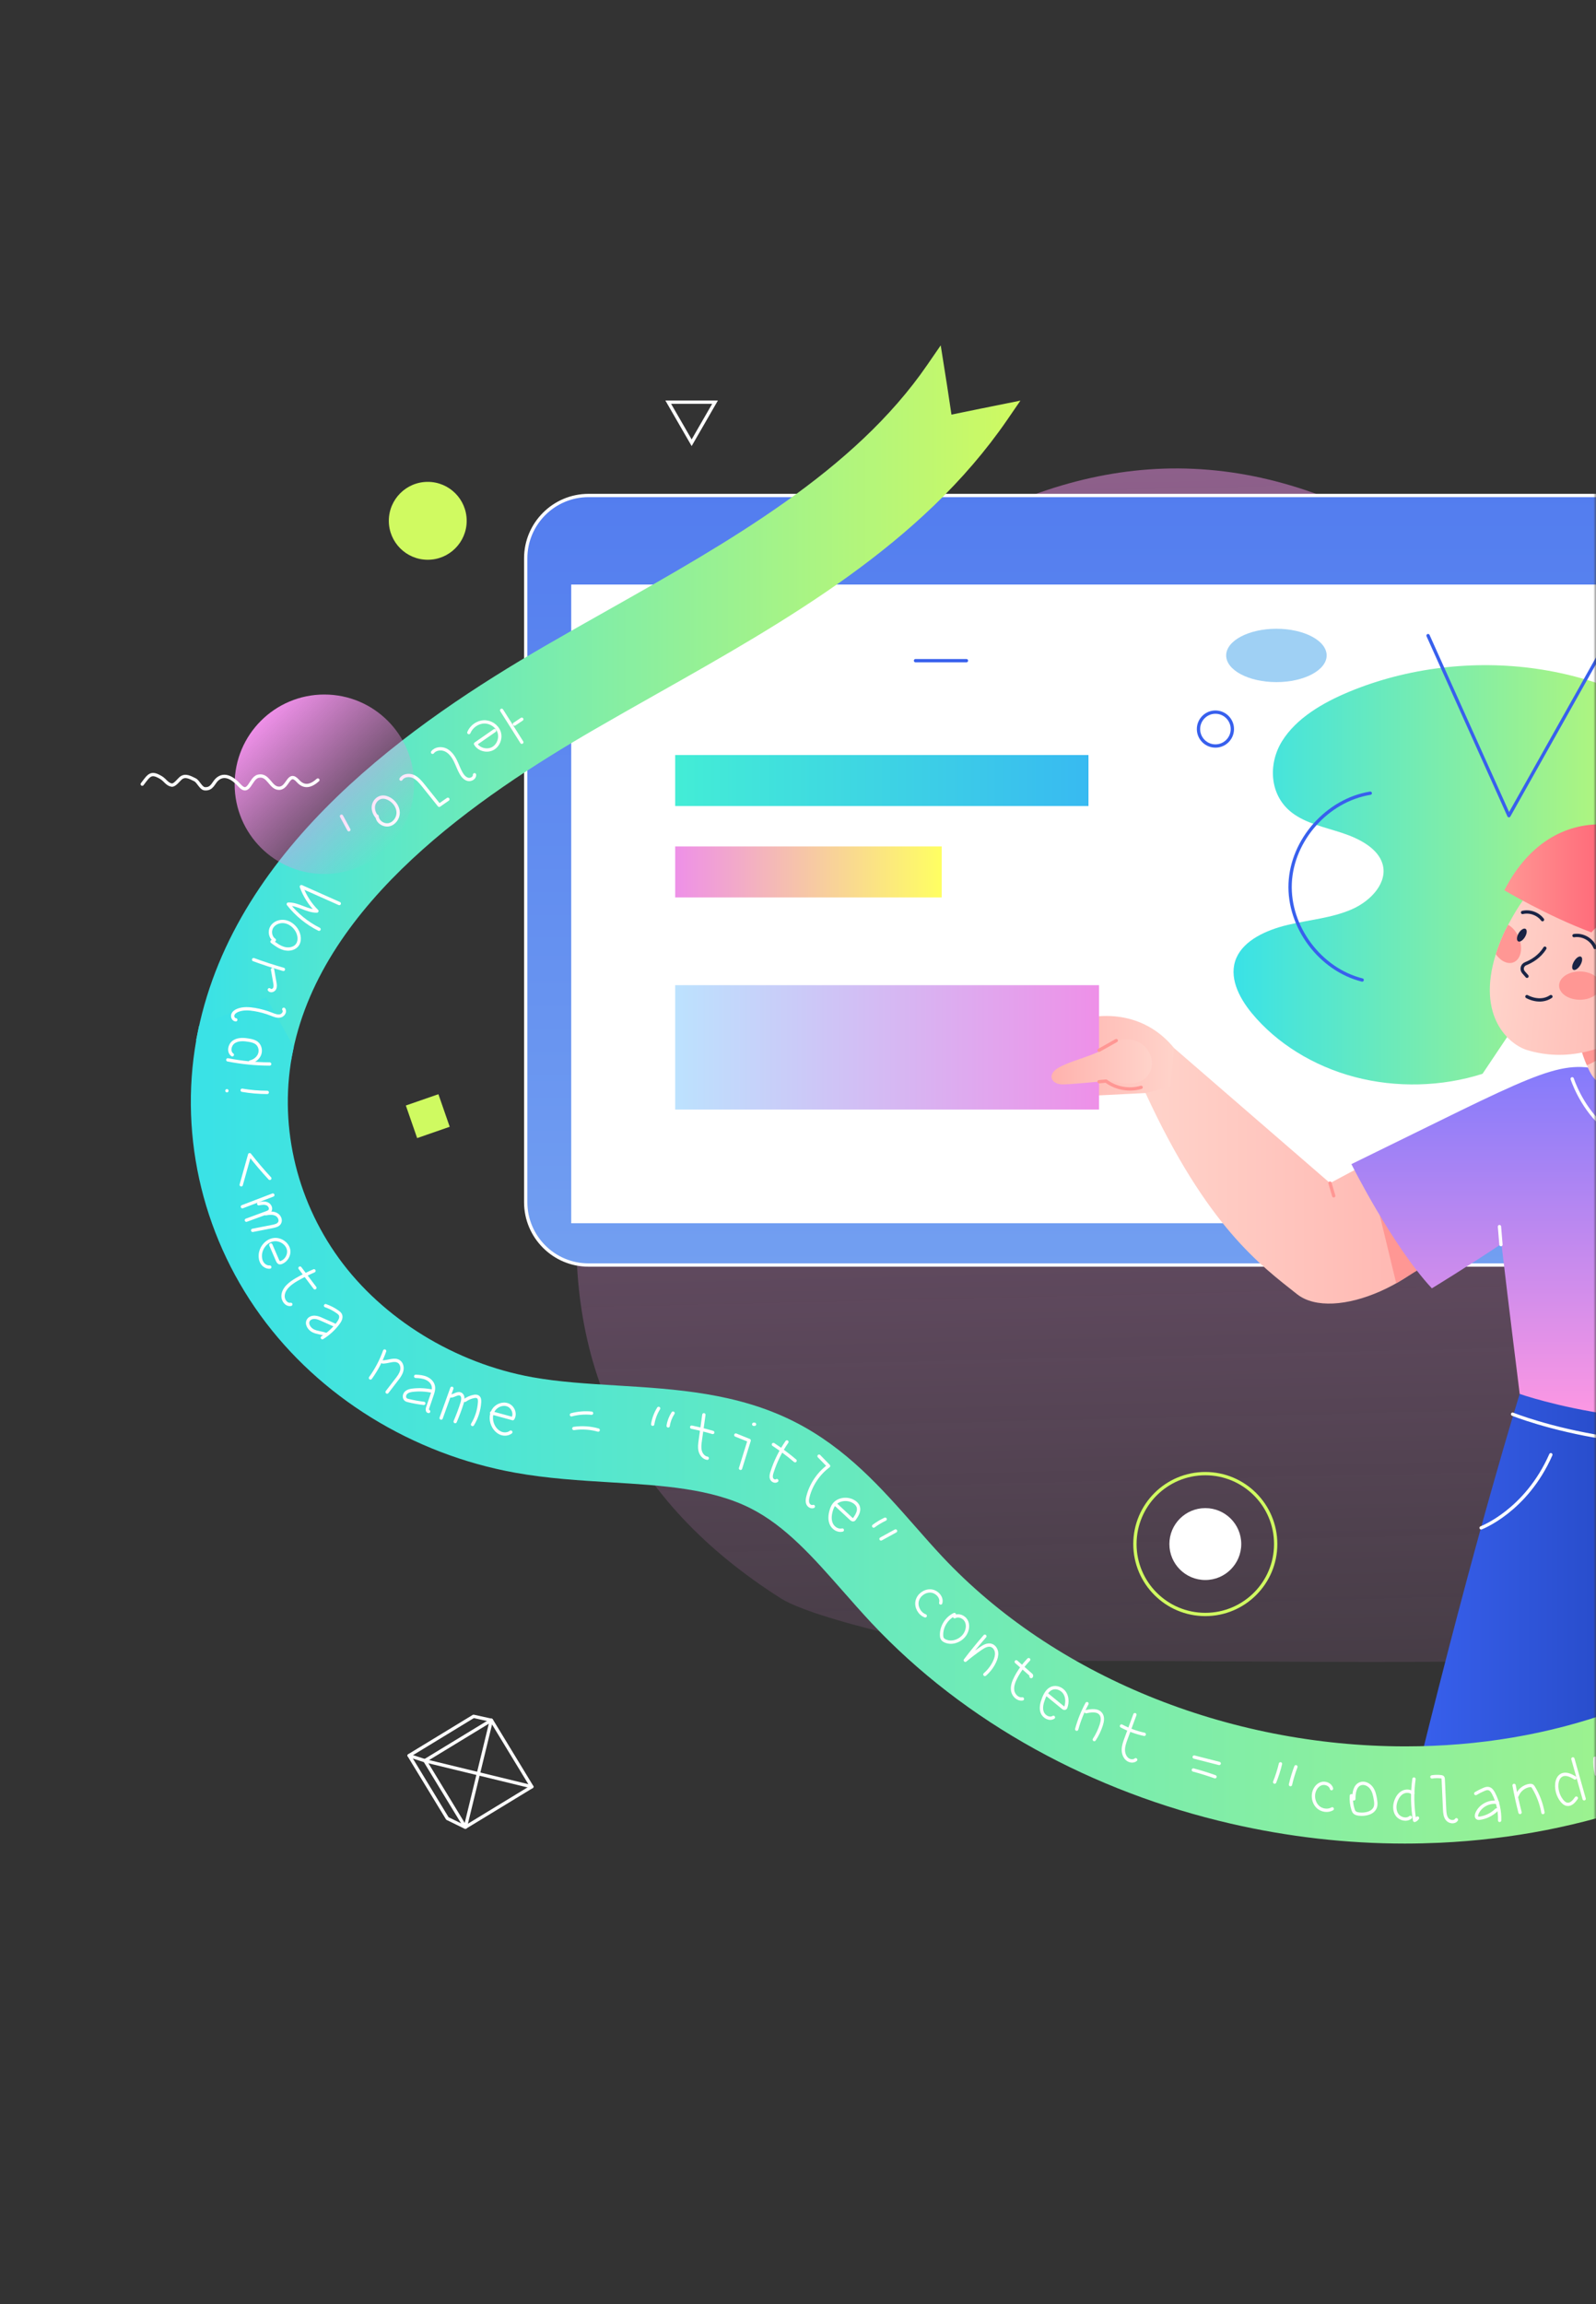 <?xml version="1.0" encoding="UTF-8"?> <svg xmlns="http://www.w3.org/2000/svg" width="307" height="443" viewBox="0 0 307 443" fill="none"><rect x="0" y="0" width="307" height="443" fill="#333333" stroke="none"/> <mask id="mask0_561_698" style="mask-type:alpha" maskUnits="userSpaceOnUse" x="0" y="0" width="307" height="443"> <rect width="307" height="443" fill="#C4C4C4"></rect> </mask> <g mask="url(#mask0_561_698)"> <path d="M366.882 196.7C387.266 220.469 401.53 248.093 399.85 280.686C397.579 324.578 309.668 319.304 207.754 319.304C189.667 319.304 156.979 311.58 150.273 307.33C120.817 288.683 108.106 262.236 111.344 227.811C113.978 199.786 128.051 157.262 150.273 130.707C170.021 107.104 198.854 88.73 229.557 90.13C261.145 91.536 288.215 113.027 309.668 136.28C331.089 159.565 346.422 172.843 366.882 196.7Z" fill="url(#paint0_linear_561_698)" fill-opacity="0.5"></path> <path d="M84.329 210.359L78.066 212.533L80.241 218.796L86.504 216.621L84.329 210.359Z" fill="#CFFA61"></path> <path d="M327.43 243.201C334.103 243.201 339.518 237.787 339.518 231.113V107.346C339.518 100.672 334.103 95.258 327.43 95.258H113.213C106.539 95.258 101.125 100.672 101.125 107.346V231.113C101.125 237.787 106.539 243.201 113.213 243.201H327.43Z" fill="url(#paint1_linear_561_698)" stroke="white" stroke-width="0.636"></path> <path d="M330.002 235.167H109.875V112.379H330.002V235.167Z" fill="white"></path> <path d="M265.07 222.544L255.839 227.449L225.836 201.485L220.352 210.138C232.179 235.815 242.568 243.316 249.49 248.8C256.412 254.278 274.588 246.777 281.51 234.085L265.07 222.544Z" fill="url(#paint2_linear_561_698)"></path> <path d="M292.325 267.981C292.325 267.981 284.105 294.085 272.564 341.113C306.315 347.17 358.242 311.975 358.242 311.975C358.242 311.975 353.344 290.338 348.146 270.145L292.325 267.981Z" fill="url(#paint3_linear_561_698)"></path> <path d="M268.574 246.707L264.496 229.898L273.594 243.64L268.574 246.707Z" fill="#FF9794"></path> <path d="M369.93 214.037C337.477 201.199 327.521 199.176 317.704 201.905C316.05 203.139 314.962 204.908 314.377 206.867L312.951 205.671L309.885 206.721C309.395 206.257 308.791 205.907 308.046 205.716C299.508 203.546 294.724 206.842 259.949 223.803C259.949 223.803 267.806 239.517 275.428 247.68C275.428 247.68 281.835 243.78 288.814 239.136C290.182 250.906 292.326 267.981 292.326 267.981C292.326 267.981 320.599 277.932 348.146 270.144C348.146 270.144 348.414 254.481 345.538 235.35C348.814 237.208 352.129 239.059 355.361 240.866C355.361 240.866 365.744 228.168 369.93 214.037Z" fill="url(#paint4_linear_561_698)"></path> <path d="M302.422 207.402C302.422 207.402 304.012 212.447 308.052 216.201L313.244 210.863L318.868 216.487C318.868 216.487 322.761 210.863 323.48 203.216" stroke="white" stroke-width="0.636" stroke-miterlimit="10" stroke-linecap="round" stroke-linejoin="round"></path> <path d="M327.826 142.782C319.148 135.364 307.709 130.325 295.577 128.576C283.451 126.826 270.688 128.378 259.625 132.946C254.376 135.11 249.318 138.112 246.601 142.502C243.891 146.892 244.178 152.898 248.497 156.225C251.169 158.293 254.853 159.037 258.219 160.151C261.59 161.264 265.064 163.122 265.942 166.099C266.973 169.63 263.792 173.18 259.981 174.834C256.17 176.495 251.787 176.838 247.664 177.818C243.548 178.804 239.304 180.751 237.822 184.161C236.289 187.711 238.223 191.662 240.774 194.76C245.552 200.562 252.652 204.965 260.617 207.058C268.589 209.157 277.368 208.928 285.175 206.435L327.826 142.782Z" fill="url(#paint5_linear_561_698)"></path> <path d="M303.479 198.451C303.542 196.122 305.432 193.864 307.894 193.177C309.077 192.846 310.324 192.858 311.546 192.903C312.43 192.935 313.352 192.998 314.122 193.387C315.216 193.946 315.802 195.06 316.241 196.135C316.699 198.018 317.055 198.769 317.78 201.148C317.984 202.192 318.137 203.273 317.959 204.336C317.59 206.55 315.7 208.535 313.352 209.203C311.005 209.858 308.314 209.158 306.793 207.478C305.979 206.569 305.495 205.449 305.075 204.329C304.452 202.707 303.924 201.046 303.485 199.367" fill="url(#paint6_linear_561_698)"></path> <path d="M305.246 204.781C304.699 203.681 304.184 201.931 304.184 201.931C304.184 201.931 306.544 198.826 312.079 198.477C309.725 203.216 305.246 204.781 305.246 204.781Z" fill="#FF9794"></path> <path d="M322.13 186.465C321.748 190.428 318.491 194.71 315.653 197.458C308.738 201.956 301.345 204.177 293.749 201.874C290.428 200.868 283.932 195.569 287.73 183.443C288.112 182.208 288.608 180.904 289.219 179.536C289.372 179.186 289.677 178.576 290.097 177.806C291.898 174.415 295.219 168.664 300.83 166.405C300.824 166.392 324.293 163.968 322.13 186.465Z" fill="url(#paint7_linear_561_698)"></path> <path d="M307.612 190.453C308.401 189.054 307.364 187.476 305.303 186.942C303.248 186.401 300.945 187.101 300.162 188.507C299.38 189.913 300.41 191.484 302.465 192.018C304.527 192.559 306.836 191.859 307.612 190.453Z" fill="#FF9794"></path> <path d="M290.15 185.122C289.247 185.013 288.369 184.364 287.732 183.436C288.114 182.201 288.61 180.897 289.221 179.529C289.374 179.179 289.679 178.569 290.099 177.799C291.308 178.448 292.319 179.981 292.542 181.661C292.822 183.766 291.747 185.325 290.15 185.122Z" fill="#FF9794"></path> <path d="M303.986 185.536C304.393 184.849 304.457 184.13 304.119 183.927C303.782 183.729 303.178 184.137 302.771 184.83C302.357 185.524 302.294 186.242 302.631 186.433C302.962 186.637 303.572 186.23 303.986 185.536Z" fill="#1A2445"></path> <path d="M293.337 180.128C293.738 179.467 293.782 178.767 293.445 178.57C293.114 178.379 292.516 178.748 292.122 179.416C291.734 180.084 291.683 180.777 292.026 180.975C292.357 181.172 292.949 180.79 293.337 180.128Z" fill="#1A2445"></path> <path d="M306.818 182.157C306.213 180.599 304.432 179.606 302.771 179.873" stroke="#1A2445" stroke-width="0.636" stroke-miterlimit="10" stroke-linecap="round" stroke-linejoin="round"></path> <path d="M296.709 176.807C295.85 175.655 294.266 175.089 292.873 175.42" stroke="#1A2445" stroke-width="0.636" stroke-miterlimit="10" stroke-linecap="round" stroke-linejoin="round"></path> <path d="M293.729 187.686L293.061 186.923C292.584 186.382 292.788 185.536 293.462 185.275C294.595 184.823 296.141 183.945 297.165 182.291" stroke="#1A2445" stroke-width="0.636" stroke-miterlimit="10" stroke-linecap="round" stroke-linejoin="round"></path> <path d="M289.367 171.158C289.367 171.158 297.746 176.139 306.125 179.25C306.125 179.25 308.059 176.756 311.921 175.509C311.921 175.509 309.039 177.564 308.282 180.491C308.282 180.491 313.435 183.564 316.769 184.963C315.941 189.43 319.218 190.276 321.667 188.24C324.123 186.204 327.947 176.871 324.123 168.199C319.581 157.867 299.337 151.715 289.367 171.158Z" fill="url(#paint8_linear_561_698)"></path> <path d="M225.836 201.486C220.784 195.283 212.851 193.699 204.485 197.013C196.119 200.334 208.671 210.717 208.671 210.717L220.352 210.138L225.111 208.987L225.836 201.486Z" fill="url(#paint9_linear_561_698)"></path> <path d="M288.718 239.275L288.432 235.814" stroke="white" stroke-width="0.636" stroke-miterlimit="10" stroke-linecap="round" stroke-linejoin="round"></path> <path d="M255.832 227.449L256.551 229.899" stroke="#FF9794" stroke-width="0.636" stroke-miterlimit="10" stroke-linecap="round" stroke-linejoin="round"></path> <path d="M284.9 293.729C284.9 293.729 293.553 290.484 298.312 279.662" stroke="white" stroke-width="0.636" stroke-miterlimit="10" stroke-linecap="round" stroke-linejoin="round"></path> <path d="M290.957 271.875C290.957 271.875 319.3 283.346 349.157 273.822" stroke="white" stroke-width="0.636" stroke-miterlimit="10" stroke-linecap="round" stroke-linejoin="round"></path> <path d="M191.837 77.915C191.773 77.922 186.665 78.952 183.019 79.709C182.498 76.102 181.715 71.184 181.671 70.936L180.952 66.394L178.343 70.179C164.328 90.55 140.298 104.108 117.019 117.245C113.03 119.491 108.908 121.82 104.893 124.148C79.757 138.724 45.491 162.251 38.098 198.171L37.723 199.971L56.001 203.738L56.37 201.931C62.255 173.352 92.22 153.064 114.252 140.289C118.209 137.992 122.287 135.695 126.225 133.469C151.311 119.313 177.249 104.68 193.714 80.759L196.284 77.018L191.837 77.915Z" fill="url(#paint10_linear_561_698)"></path> <path d="M293.713 191.592C293.713 191.592 296.162 193.036 298.325 191.592" stroke="#1A2445" stroke-width="0.636" stroke-miterlimit="10" stroke-linecap="round" stroke-linejoin="round"></path> <path d="M211.405 213.306H129.875V189.397H211.405V213.306V213.306Z" fill="url(#paint11_linear_561_698)"></path> <path d="M209.375 154.954H129.875V145.156H209.375V154.954Z" fill="url(#paint12_linear_561_698)"></path> <path d="M181.147 172.525H129.875V162.728H181.147V172.525Z" fill="url(#paint13_linear_561_698)"></path> <path d="M238.762 296.84C238.762 293.023 235.664 289.931 231.847 289.931C228.029 289.931 224.938 293.023 224.938 296.84C224.938 300.657 228.029 303.755 231.847 303.755C235.664 303.755 238.762 300.657 238.762 296.84Z" fill="white"></path> <path d="M245.385 296.84C245.385 289.365 239.322 283.302 231.847 283.302C224.372 283.302 218.309 289.365 218.309 296.84C218.309 304.316 224.372 310.379 231.847 310.379C239.322 310.379 245.385 304.316 245.385 296.84Z" stroke="#D0FA61" stroke-width="0.636" stroke-miterlimit="10"></path> <path d="M89.769 100.125C89.769 95.99 86.416 92.637 82.281 92.637C78.146 92.637 74.793 95.99 74.793 100.125C74.793 104.26 78.146 107.613 82.281 107.613C86.416 107.613 89.769 104.26 89.769 100.125Z" fill="#D0FA61"></path> <path d="M237.052 140.162C237.052 138.368 235.595 136.904 233.794 136.904C232 136.904 230.537 138.368 230.537 140.162C230.537 141.962 232 143.419 233.794 143.419C235.595 143.419 237.052 141.962 237.052 140.162Z" stroke="#3860ED" stroke-width="0.636" stroke-miterlimit="10" stroke-linecap="round" stroke-linejoin="round"></path> <path d="M255.189 126.006C255.189 123.175 250.863 120.878 245.525 120.878C240.188 120.878 235.861 123.175 235.861 126.006C235.861 128.837 240.188 131.134 245.525 131.134C250.863 131.134 255.189 128.837 255.189 126.006Z" fill="#9FD0F4"></path> <path d="M274.695 122.195L290.251 156.817L312.174 117.824" stroke="#3860ED" stroke-width="0.636" stroke-miterlimit="10" stroke-linecap="round" stroke-linejoin="round"></path> <path d="M263.58 152.491C255.323 153.827 248.534 161.455 248.172 169.815C247.809 178.175 253.91 186.363 262.022 188.405" stroke="#3860ED" stroke-width="0.636" stroke-miterlimit="10" stroke-linecap="round" stroke-linejoin="round"></path> <path d="M451.453 302.922L448.1 300.753C437.526 293.926 424.738 290.656 410.112 291.031C398.12 291.337 385.116 294.168 372.506 299.213C362.047 303.399 352.198 308.635 342.681 313.699C331.802 319.489 321.527 324.954 310.501 328.93C297.962 333.447 284.455 335.738 270.35 335.738H270.344C235.976 335.738 202.665 322.091 181.237 299.238C179.526 297.413 177.878 295.542 176.135 293.557C169.563 286.088 162.768 278.371 152.837 273.338C141.843 267.772 130.048 267.053 118.635 266.359C112.921 266.009 107.526 265.685 102.411 264.769C87.537 262.097 73.623 253.546 65.187 241.904C56.751 230.261 53.538 215.692 56.369 201.931L56.509 201.263L51.171 191.732L38.288 197.229L38.097 198.171C34.21 217.047 38.575 236.973 50.077 252.846C61.44 268.535 79.317 279.573 99.116 283.13C105.3 284.243 111.503 284.618 117.502 284.981C127.452 285.585 136.855 286.158 144.407 289.988C151.132 293.392 156.476 299.461 162.132 305.887C163.894 307.891 165.72 309.965 167.622 312.001C176.529 321.493 187.141 329.674 199.159 336.304C210.776 342.717 223.418 347.52 236.727 350.587C247.759 353.131 259.02 354.423 270.211 354.423H270.223C272.482 354.423 274.772 354.366 277.024 354.264C290.906 353.615 304.292 351 316.825 346.483C329.11 342.055 340.46 336.017 351.441 330.171C360.94 325.119 369.91 320.348 379.434 316.53C402.134 307.452 424.02 307.407 437.972 316.429L441.324 318.585L440.796 314.641C440.765 314.418 440.179 310.009 439.409 306.472C442.8 305.492 447.566 304.08 447.623 304.061L451.453 302.922Z" fill="url(#paint14_linear_561_698)"></path> <path d="M133.043 85.117L137.541 77.317H128.539L133.043 85.117Z" stroke="white" stroke-width="0.636" stroke-miterlimit="10"></path> <path d="M96.496 136.555C97.788 138.603 99.079 140.645 100.371 142.694" stroke="white" stroke-width="0.636" stroke-miterlimit="10" stroke-linecap="round" stroke-linejoin="round"></path> <path d="M98.957 139.213C100.039 138.488 100.369 138.271 100.369 138.271" stroke="white" stroke-width="0.636" stroke-miterlimit="10" stroke-linecap="round" stroke-linejoin="round"></path> <path d="M95.139 140.461L91.475 143.005C92.085 144.087 93.638 144.507 94.751 143.928C95.864 143.349 96.405 141.911 96.004 140.734C95.604 139.551 94.35 138.737 93.091 138.781C91.831 138.826 90.66 139.684 90.189 140.836" stroke="white" stroke-width="0.636" stroke-miterlimit="10" stroke-linecap="round" stroke-linejoin="round"></path> <path d="M83.205 144.628C83.759 143.897 84.891 143.782 85.725 144.176C86.558 144.571 87.137 145.36 87.55 146.174C87.964 146.995 88.25 147.873 88.708 148.668C89.007 149.183 89.427 149.692 90.013 149.832C90.598 149.972 91.329 149.54 91.278 148.948" stroke="white" stroke-width="0.636" stroke-miterlimit="10" stroke-linecap="round" stroke-linejoin="round"></path> <path d="M77.135 149.788C77.599 149.044 78.7 148.916 79.508 149.273C80.309 149.629 80.888 150.342 81.442 151.022C82.453 152.288 83.471 153.554 84.483 154.82C85.043 154.439 85.596 154.051 86.15 153.663" stroke="white" stroke-width="0.636" stroke-miterlimit="10" stroke-linecap="round" stroke-linejoin="round"></path> <path d="M65.689 156.912C66.16 157.777 66.631 158.643 67.102 159.514" stroke="white" stroke-width="0.636" stroke-miterlimit="10" stroke-linecap="round" stroke-linejoin="round"></path> <path d="M72.534 156.913C72.579 157.969 73.762 158.764 74.805 158.554C75.849 158.338 76.599 157.282 76.587 156.226C76.58 155.176 75.906 154.19 74.996 153.643C74.532 153.363 73.991 153.185 73.45 153.255C72.649 153.363 72 154.062 71.847 154.845C71.694 155.628 71.987 156.461 72.528 157.059" stroke="white" stroke-width="0.636" stroke-miterlimit="10" stroke-linecap="round" stroke-linejoin="round"></path> <path d="M61.37 178.646C59.067 177.501 57.031 175.84 55.453 173.817C57.355 173.76 59.054 175.185 60.956 175.147C59.627 173.824 58.602 172.214 57.972 170.458C60.403 171.54 62.833 172.621 65.263 173.703" stroke="white" stroke-width="0.636" stroke-miterlimit="10" stroke-linecap="round" stroke-linejoin="round"></path> <path d="M52.323 181.025C53.029 181.553 53.748 182.094 54.594 182.336C55.441 182.577 56.452 182.457 57.05 181.82C57.794 181.019 57.635 179.702 57.05 178.779C56.541 177.978 55.727 177.342 54.785 177.182C53.844 177.017 52.794 177.399 52.291 178.207C51.789 179.008 51.98 180.198 52.775 180.72" stroke="white" stroke-width="0.636" stroke-miterlimit="10" stroke-linecap="round" stroke-linejoin="round"></path> <path d="M48.785 184.492C50.668 185.186 52.583 185.809 54.517 186.363" stroke="white" stroke-width="0.636" stroke-miterlimit="10" stroke-linecap="round" stroke-linejoin="round"></path> <path d="M52.426 186.389C52.572 187.222 52.718 188.062 52.865 188.895C52.935 189.29 52.998 189.716 52.814 190.072C52.623 190.422 52.063 190.594 51.809 190.276" stroke="white" stroke-width="0.636" stroke-miterlimit="10" stroke-linecap="round" stroke-linejoin="round"></path> <path d="M54.587 194.036C54.93 194.5 54.466 195.194 53.9 195.314C53.327 195.435 52.754 195.187 52.214 194.977C51.164 194.564 50.069 194.258 48.956 194.074C47.894 193.896 46.768 193.832 45.762 194.22C45.349 194.379 44.942 194.653 44.795 195.066C44.649 195.48 44.904 196.033 45.349 196.059" stroke="white" stroke-width="0.636" stroke-miterlimit="10" stroke-linecap="round" stroke-linejoin="round"></path> <path d="M43.822 203.756C46.475 204.278 49.173 204.545 51.87 204.551" stroke="white" stroke-width="0.636" stroke-miterlimit="10" stroke-linecap="round" stroke-linejoin="round"></path> <path d="M48.15 204.164C48.932 203.979 49.639 203.439 49.931 202.701C50.218 201.963 50.027 201.04 49.403 200.537C48.996 200.213 48.468 200.086 47.953 199.99C46.967 199.812 45.866 199.73 45.02 200.27C44.174 200.811 43.868 202.204 44.689 202.783" stroke="white" stroke-width="0.636" stroke-miterlimit="10" stroke-linecap="round" stroke-linejoin="round"></path> <path d="M43.65 209.692C43.65 209.558 43.65 209.558 43.65 209.692" stroke="white" stroke-width="0.636" stroke-miterlimit="10" stroke-linecap="round" stroke-linejoin="round"></path> <path d="M46.584 209.598C48.175 209.871 49.791 210.011 51.406 210.011" stroke="white" stroke-width="0.636" stroke-miterlimit="10" stroke-linecap="round" stroke-linejoin="round"></path> <path d="M46.4 227.78C46.941 225.852 47.482 223.924 48.023 221.99C49.251 223.562 50.542 225.082 51.897 226.539" stroke="white" stroke-width="0.636" stroke-miterlimit="10" stroke-linecap="round" stroke-linejoin="round"></path> <path d="M46.623 231.986C48.576 231.241 50.529 230.497 52.483 229.746" stroke="white" stroke-width="0.636" stroke-miterlimit="10" stroke-linecap="round" stroke-linejoin="round"></path> <path d="M49.764 231.42C50.311 231.318 50.903 231.216 51.411 231.445C51.927 231.674 52.245 232.38 51.882 232.807C51.73 232.978 51.507 233.067 51.284 233.15C49.986 233.627 48.688 234.104 47.391 234.582" stroke="white" stroke-width="0.636" stroke-miterlimit="10" stroke-linecap="round" stroke-linejoin="round"></path> <path d="M51.115 233.34C51.789 233.213 52.514 233.143 53.125 233.455C53.736 233.76 54.124 234.574 53.748 235.141C53.475 235.554 52.934 235.681 52.444 235.783C51.166 236.031 49.887 236.279 48.602 236.534" stroke="white" stroke-width="0.636" stroke-miterlimit="10" stroke-linecap="round" stroke-linejoin="round"></path> <path d="M52.093 239.333C52.513 240.306 52.933 241.286 53.359 242.266C53.448 242.476 53.569 242.718 53.798 242.762C53.913 242.781 54.027 242.743 54.135 242.705C55.007 242.361 55.605 241.426 55.541 240.497C55.452 239.136 53.944 238.099 52.583 238.334C51.221 238.563 50.178 239.861 50.076 241.223C50.032 241.789 50.134 242.374 50.452 242.845C50.763 243.309 51.323 243.64 51.889 243.596" stroke="white" stroke-width="0.636" stroke-miterlimit="10" stroke-linecap="round" stroke-linejoin="round"></path> <path d="M60.397 244.314C59.264 244.804 58.164 245.358 57.089 245.969C55.835 246.694 54.487 247.718 54.442 249.156C54.417 249.996 55.104 250.925 55.937 250.759" stroke="white" stroke-width="0.636" stroke-miterlimit="10" stroke-linecap="round" stroke-linejoin="round"></path> <path d="M57.711 243.787C58.665 245.053 59.613 246.313 60.568 247.579" stroke="white" stroke-width="0.636" stroke-miterlimit="10" stroke-linecap="round" stroke-linejoin="round"></path> <path d="M62.623 251.014C63.45 251.3 64.233 251.701 64.939 252.21C65.142 252.35 65.352 252.515 65.467 252.731C65.74 253.266 65.41 253.902 65.047 254.379C64.22 255.486 63.183 256.434 62.006 257.166" stroke="white" stroke-width="0.636" stroke-miterlimit="10" stroke-linecap="round" stroke-linejoin="round"></path> <path d="M64.266 254.704C63.496 254.367 62.732 254.023 61.963 253.68C61.53 253.483 61.085 253.285 60.608 253.254C60.13 253.215 59.609 253.374 59.342 253.769C58.852 254.475 59.462 255.48 60.251 255.856C61.034 256.231 61.95 256.244 62.758 256.568" stroke="white" stroke-width="0.636" stroke-miterlimit="10" stroke-linecap="round" stroke-linejoin="round"></path> <path d="M73.987 259.73C73.331 261.569 72.415 263.319 71.264 264.909" stroke="white" stroke-width="0.636" stroke-miterlimit="10" stroke-linecap="round" stroke-linejoin="round"></path> <path d="M73.611 261.835C74.693 261.848 75.895 261.154 76.767 261.784C77.295 262.166 77.435 262.923 77.269 263.547C77.104 264.176 76.703 264.711 76.302 265.226C75.692 266.021 75.075 266.823 74.464 267.618" stroke="white" stroke-width="0.636" stroke-miterlimit="10" stroke-linecap="round" stroke-linejoin="round"></path> <path d="M79.959 264.597C80.659 264.622 81.371 264.686 82.008 264.972C82.644 265.252 83.204 265.786 83.35 266.467C83.477 267.059 83.28 267.663 83.083 268.236C82.809 269.044 82.529 269.852 82.256 270.66C82.167 270.921 82.167 271.34 82.453 271.353" stroke="white" stroke-width="0.636" stroke-miterlimit="10" stroke-linecap="round" stroke-linejoin="round"></path> <path d="M83.23 267.472C82.021 267.198 80.761 267.122 79.521 267.249C79.018 267.294 78.484 267.396 78.115 267.739C77.746 268.083 77.657 268.751 78.058 269.062C78.204 269.177 78.388 269.222 78.567 269.266C79.54 269.501 80.526 269.68 81.519 269.794" stroke="white" stroke-width="0.636" stroke-miterlimit="10" stroke-linecap="round" stroke-linejoin="round"></path> <path d="M86.919 266.9C86.232 268.809 85.544 270.711 84.857 272.62" stroke="white" stroke-width="0.636" stroke-miterlimit="10" stroke-linecap="round" stroke-linejoin="round"></path> <path d="M86.641 268.376C87.315 268.421 87.964 267.721 88.581 268.001C89.166 268.268 89.084 269.102 88.893 269.712C88.511 270.927 88.059 272.123 87.557 273.3" stroke="white" stroke-width="0.636" stroke-miterlimit="10" stroke-linecap="round" stroke-linejoin="round"></path> <path d="M89.432 269.216C89.941 268.841 90.539 268.586 91.162 268.465C91.429 268.421 91.722 268.402 91.938 268.555C92.244 268.764 92.269 269.191 92.25 269.553C92.155 271.068 91.69 272.556 90.895 273.854" stroke="white" stroke-width="0.636" stroke-miterlimit="10" stroke-linecap="round" stroke-linejoin="round"></path> <path d="M94.56 271.62C95.915 271.989 97.276 272.365 98.632 272.734C99.23 271.837 98.695 270.481 97.684 270.093C96.672 269.705 95.444 270.221 94.891 271.143C94.337 272.066 94.413 273.274 94.929 274.216C95.247 274.795 95.743 275.298 96.36 275.546C96.977 275.787 97.734 275.73 98.256 275.323" stroke="white" stroke-width="0.636" stroke-miterlimit="10" stroke-linecap="round" stroke-linejoin="round"></path> <path d="M109.918 271.996C111.171 271.659 112.495 271.551 113.792 271.685" stroke="white" stroke-width="0.636" stroke-miterlimit="10" stroke-linecap="round" stroke-linejoin="round"></path> <path d="M110.383 274.623C111.942 274.394 113.551 274.496 115.065 274.928" stroke="white" stroke-width="0.636" stroke-miterlimit="10" stroke-linecap="round" stroke-linejoin="round"></path> <path d="M126.69 270.762C126.111 271.691 125.723 272.734 125.551 273.809" stroke="white" stroke-width="0.636" stroke-miterlimit="10" stroke-linecap="round" stroke-linejoin="round"></path> <path d="M129.463 271.666C128.979 272.41 128.655 273.25 128.527 274.122" stroke="white" stroke-width="0.636" stroke-miterlimit="10" stroke-linecap="round" stroke-linejoin="round"></path> <path d="M135.393 271.99C135.164 273.632 134.935 275.273 134.706 276.914C134.61 277.589 134.515 278.289 134.687 278.95C134.859 279.612 135.361 280.242 136.042 280.344" stroke="white" stroke-width="0.636" stroke-miterlimit="10" stroke-linecap="round" stroke-linejoin="round"></path> <path d="M133.045 274.369C134.413 274.655 135.768 274.993 137.104 275.387" stroke="white" stroke-width="0.636" stroke-miterlimit="10" stroke-linecap="round" stroke-linejoin="round"></path> <path d="M141.537 275.89C142.396 276.233 143.249 276.583 144.107 276.927C143.554 278.714 143 280.496 142.447 282.284" stroke="white" stroke-width="0.636" stroke-miterlimit="10" stroke-linecap="round" stroke-linejoin="round"></path> <path d="M144.98 273.815H145.14" stroke="white" stroke-width="0.636" stroke-miterlimit="10" stroke-linecap="round" stroke-linejoin="round"></path> <path d="M148.771 277.703C150.222 278.657 151.615 279.701 152.939 280.821" stroke="white" stroke-width="0.636" stroke-miterlimit="10" stroke-linecap="round" stroke-linejoin="round"></path> <path d="M151.367 277.207C150.133 278.988 149.159 280.954 148.504 283.016C148.377 283.41 148.262 283.849 148.408 284.237C148.555 284.632 149.083 284.899 149.42 284.644" stroke="white" stroke-width="0.636" stroke-miterlimit="10" stroke-linecap="round" stroke-linejoin="round"></path> <path d="M157.551 279.949C158.162 280.579 158.772 281.203 159.383 281.832C157.436 283.277 156.005 285.395 155.413 287.736C155.305 288.163 155.229 288.627 155.388 289.047C155.547 289.46 156.03 289.779 156.45 289.613" stroke="white" stroke-width="0.636" stroke-miterlimit="10" stroke-linecap="round" stroke-linejoin="round"></path> <path d="M160.738 289.218C161.731 290.14 162.717 291.057 163.71 291.979C163.843 292.1 164.028 292.24 164.199 292.164C164.282 292.125 164.333 292.049 164.384 291.979C164.842 291.311 165.319 290.535 165.109 289.752C164.957 289.199 164.467 288.785 163.939 288.537C162.768 287.996 161.203 288.232 160.427 289.25C160.153 289.606 159.988 290.032 159.867 290.465C159.631 291.292 159.555 292.214 159.918 292.997C160.28 293.786 161.184 294.365 162.024 294.149" stroke="white" stroke-width="0.636" stroke-miterlimit="10" stroke-linecap="round" stroke-linejoin="round"></path> <path d="M170.269 292.062C169.486 292.431 168.742 292.87 168.055 293.385" stroke="white" stroke-width="0.636" stroke-miterlimit="10" stroke-linecap="round" stroke-linejoin="round"></path> <path d="M172.266 294.327C171.331 294.836 170.402 295.345 169.467 295.86" stroke="white" stroke-width="0.636" stroke-miterlimit="10" stroke-linecap="round" stroke-linejoin="round"></path> <path d="M180.952 308.17C181.257 307.076 180.194 305.944 179.049 305.861C177.866 305.778 176.683 306.643 176.422 307.795C176.161 308.94 176.861 310.225 177.974 310.645" stroke="white" stroke-width="0.636" stroke-miterlimit="10" stroke-linecap="round" stroke-linejoin="round"></path> <path d="M183.577 310.385C182.069 311.104 181.064 312.739 181.115 314.386C181.121 314.603 181.147 314.832 181.255 315.016C181.382 315.233 181.605 315.379 181.834 315.481C183.208 316.092 184.951 315.366 185.696 314.075C186.135 313.324 186.268 312.357 185.855 311.594C185.441 310.83 184.398 310.397 183.628 310.811" stroke="white" stroke-width="0.636" stroke-miterlimit="10" stroke-linecap="round" stroke-linejoin="round"></path> <path d="M189.444 314.564C188.139 316.066 186.886 317.606 185.684 319.183C186.638 318.382 187.63 317.631 188.655 316.925C189.253 316.518 189.972 316.104 190.665 316.314C191.238 316.492 191.619 317.071 191.689 317.656C191.766 318.248 191.588 318.84 191.346 319.381C190.907 320.348 190.252 321.219 189.444 321.913" stroke="white" stroke-width="0.636" stroke-miterlimit="10" stroke-linecap="round" stroke-linejoin="round"></path> <path d="M197.873 319.062C196.887 320.074 196.06 321.226 195.405 322.473C194.991 323.268 194.648 324.159 194.794 325.049C194.947 325.927 195.767 326.754 196.665 326.614" stroke="white" stroke-width="0.636" stroke-miterlimit="10" stroke-linecap="round" stroke-linejoin="round"></path> <path d="M195.482 319.482C196.437 320.329 197.397 321.168 198.358 322.015C198.479 322.123 198.403 322.422 198.32 322.288" stroke="white" stroke-width="0.636" stroke-miterlimit="10" stroke-linecap="round" stroke-linejoin="round"></path> <path d="M201.219 325.628C202.288 326.506 203.363 327.384 204.439 328.262C204.559 328.364 204.725 328.472 204.865 328.402C204.967 328.358 205.011 328.243 205.043 328.141C205.329 327.257 205.304 326.239 204.795 325.457C204.292 324.68 203.243 324.222 202.358 324.547C201.512 324.859 201.041 325.749 200.723 326.589C200.405 327.423 200.163 328.358 200.475 329.198C200.787 330.037 201.868 330.635 202.632 330.158" stroke="white" stroke-width="0.636" stroke-miterlimit="10" stroke-linecap="round" stroke-linejoin="round"></path> <path d="M209.09 327.518C208.244 329.076 207.576 330.724 207.111 332.435" stroke="white" stroke-width="0.636" stroke-miterlimit="10" stroke-linecap="round" stroke-linejoin="round"></path> <path d="M208.924 329.07C209.923 328.835 211.17 328.701 211.768 329.522C212.194 330.107 212.06 330.915 211.844 331.602C211.526 332.601 211.068 333.555 210.495 334.433" stroke="white" stroke-width="0.636" stroke-miterlimit="10" stroke-linecap="round" stroke-linejoin="round"></path> <path d="M218.303 329.637C217.743 331.157 217.177 332.678 216.617 334.198C216.356 334.898 216.095 335.611 216.082 336.355C216.07 337.099 216.35 337.888 216.979 338.302C217.418 338.588 218.048 338.645 218.455 338.308" stroke="white" stroke-width="0.636" stroke-miterlimit="10" stroke-linecap="round" stroke-linejoin="round"></path> <path d="M215.727 331.824C217.101 332.549 218.577 333.09 220.104 333.421" stroke="white" stroke-width="0.636" stroke-miterlimit="10" stroke-linecap="round" stroke-linejoin="round"></path> <path d="M229.709 337.793C231.312 338.2 232.915 338.614 234.519 339.021" stroke="white" stroke-width="0.636" stroke-miterlimit="10" stroke-linecap="round" stroke-linejoin="round"></path> <path d="M229.545 340.279C230.951 340.655 232.344 341.087 233.712 341.577" stroke="white" stroke-width="0.636" stroke-miterlimit="10" stroke-linecap="round" stroke-linejoin="round"></path> <path d="M246.307 339.09C246.021 340.286 245.646 341.463 245.188 342.608" stroke="white" stroke-width="0.636" stroke-miterlimit="10" stroke-linecap="round" stroke-linejoin="round"></path> <path d="M249.274 339.656C248.848 340.776 248.498 341.928 248.23 343.092" stroke="white" stroke-width="0.636" stroke-miterlimit="10" stroke-linecap="round" stroke-linejoin="round"></path> <path d="M256.125 343.862C255.934 343.061 254.903 342.641 254.121 342.921C253.332 343.201 252.823 343.996 252.683 344.81C252.53 345.758 252.836 346.795 253.561 347.431C254.292 348.068 255.431 348.233 256.265 347.75" stroke="white" stroke-width="0.636" stroke-miterlimit="10" stroke-linecap="round" stroke-linejoin="round"></path> <path d="M259.948 345.223C259.884 346.101 259.986 346.992 260.247 347.831C260.317 348.048 260.393 348.264 260.552 348.429C260.782 348.652 261.119 348.716 261.437 348.754C262.665 348.894 264.185 348.544 264.561 347.38C264.713 346.922 264.643 346.419 264.567 345.936C264.44 345.153 264.268 344.345 263.791 343.709C263.314 343.066 262.442 342.646 261.685 342.92C260.61 343.308 260.413 344.708 260.419 345.84" stroke="white" stroke-width="0.636" stroke-miterlimit="10" stroke-linecap="round" stroke-linejoin="round"></path> <path d="M271.986 342.017C271.617 344.65 271.661 347.342 272.113 349.969C272.342 349.88 272.539 349.715 272.667 349.511" stroke="white" stroke-width="0.636" stroke-miterlimit="10" stroke-linecap="round" stroke-linejoin="round"></path> <path d="M271.757 344.752C271.267 344.275 270.453 344.243 269.848 344.555C269.237 344.867 268.824 345.458 268.569 346.088C268.207 346.992 268.169 348.086 268.722 348.888C269.282 349.689 270.542 350.014 271.292 349.39" stroke="white" stroke-width="0.636" stroke-miterlimit="10" stroke-linecap="round" stroke-linejoin="round"></path> <path d="M275.439 341.603C276.018 341.514 276.604 341.501 277.183 341.571C277.297 341.584 277.431 341.609 277.513 341.699C277.596 341.788 277.609 341.928 277.615 342.055C277.704 343.976 277.787 345.897 277.876 347.825C277.908 348.5 277.959 349.231 278.391 349.753C278.824 350.281 279.785 350.421 280.147 349.842" stroke="white" stroke-width="0.636" stroke-miterlimit="10" stroke-linecap="round" stroke-linejoin="round"></path> <path d="M283.869 344.804C284.365 344.505 284.881 344.244 285.415 344.021C285.708 343.894 286.032 343.779 286.344 343.849C286.789 343.945 287.076 344.365 287.286 344.766C288.119 346.362 288.526 348.176 288.463 349.97" stroke="white" stroke-width="0.636" stroke-miterlimit="10" stroke-linecap="round" stroke-linejoin="round"></path> <path d="M288.05 346.528C286.447 346.216 284.685 347.17 284.087 348.678C283.985 348.945 283.934 349.314 284.176 349.486C284.322 349.588 284.519 349.569 284.691 349.543C285.881 349.365 287.007 348.799 287.859 347.959" stroke="white" stroke-width="0.636" stroke-miterlimit="10" stroke-linecap="round" stroke-linejoin="round"></path> <path d="M291.244 343.238C291.562 344.988 291.944 346.725 292.389 348.442" stroke="white" stroke-width="0.636" stroke-miterlimit="10" stroke-linecap="round" stroke-linejoin="round"></path> <path d="M291.834 345.185C292.197 344.192 293.138 343.422 294.194 343.263C294.36 343.238 294.538 343.232 294.684 343.308C294.818 343.384 294.907 343.518 294.99 343.652C295.88 345.128 296.497 346.769 296.796 348.461" stroke="white" stroke-width="0.636" stroke-miterlimit="10" stroke-linecap="round" stroke-linejoin="round"></path> <path d="M302.555 338.143C303.28 340.7 303.999 343.258 304.718 345.815" stroke="white" stroke-width="0.636" stroke-miterlimit="10" stroke-linecap="round" stroke-linejoin="round"></path> <path d="M302.956 341.813C302.18 341.304 301.162 340.833 300.354 341.291C299.762 341.622 299.514 342.335 299.457 343.003C299.368 344.129 299.724 345.287 300.43 346.177C300.697 346.515 301.041 346.826 301.474 346.877C302.212 346.973 302.791 346.292 303.217 345.681" stroke="white" stroke-width="0.636" stroke-miterlimit="10" stroke-linecap="round" stroke-linejoin="round"></path> <path d="M306.817 338.016C306.747 339.046 306.83 340.09 307.065 341.095" stroke="white" stroke-width="0.636" stroke-miterlimit="10" stroke-linecap="round" stroke-linejoin="round"></path> <path d="M89.515 351.274L102.297 343.493L94.522 330.705L81.734 338.486L89.515 351.274Z" stroke="white" stroke-width="0.636" stroke-miterlimit="10" stroke-linecap="round" stroke-linejoin="round"></path> <path d="M102.296 343.499L81.734 338.498L78.699 337.506" stroke="white" stroke-width="0.636" stroke-miterlimit="10" stroke-linecap="round" stroke-linejoin="round"></path> <path d="M89.515 351.287L94.515 330.718L91.093 329.961L78.699 337.506L86.06 349.601L89.515 351.287Z" stroke="white" stroke-width="0.636" stroke-miterlimit="10" stroke-linecap="round" stroke-linejoin="round"></path> <path d="M62.389 168.027C71.918 168.027 79.642 160.302 79.642 150.773C79.642 141.244 71.918 133.52 62.389 133.52C52.86 133.52 45.135 141.244 45.135 150.773C45.135 160.302 52.86 168.027 62.389 168.027Z" fill="url(#paint15_linear_561_698)"></path> <path d="M27.359 150.755C28.695 148.992 29.033 148.331 30.973 149.488C31.768 149.959 32.125 150.78 33.022 150.933C33.588 151.028 34.389 149.915 34.809 149.578C35.668 148.89 36.654 149.508 37.481 149.902C38.188 150.233 38.608 151.601 39.435 151.645C40.822 151.722 41.019 150.506 41.776 149.826C43.226 148.528 44.906 149.692 46.064 150.984C47.934 153.07 48.112 149.558 49.703 149.221C51.656 148.801 51.987 151.543 53.673 151.543C55.461 151.55 55.461 148.082 57.312 150.144C58.553 151.537 59.889 151.079 61.142 149.959" stroke="white" stroke-width="0.636" stroke-linecap="round" stroke-linejoin="round"></path> <path d="M176.104 127.012H185.901" stroke="#3860ED" stroke-width="0.636" stroke-miterlimit="10" stroke-linecap="round" stroke-linejoin="round"></path> <path d="M213.722 207.72C213.722 207.72 207.195 208.369 204.701 208.477C202.201 208.592 201.329 206.632 203.505 205.328C205.674 204.024 208.722 203.477 212.087 201.848C215.237 198.699 219.588 199.405 221.109 202.433C222.629 205.461 220.543 209.972 213.722 207.72Z" fill="url(#paint16_linear_561_698)"></path> <path d="M211.418 201.905C212.519 201.287 213.619 200.67 214.72 200.047" stroke="#FF9794" stroke-width="0.636" stroke-miterlimit="10" stroke-linecap="round" stroke-linejoin="round"></path> <path d="M211.412 207.955C211.857 207.917 212.309 207.872 212.754 207.834C214.65 209.259 217.233 209.717 219.505 209.036" stroke="#FF9794" stroke-width="0.636" stroke-miterlimit="10" stroke-linecap="round" stroke-linejoin="round"></path> </g> <defs> <linearGradient id="paint0_linear_561_698" x1="251.374" y1="81.408" x2="258.373" y2="384.878" gradientUnits="userSpaceOnUse"> <stop stop-color="#EE90E8"></stop> <stop offset="1" stop-color="#EE90E8" stop-opacity="0"></stop> </linearGradient> <linearGradient id="paint1_linear_561_698" x1="220.321" y1="243.837" x2="220.321" y2="94.622" gradientUnits="userSpaceOnUse"> <stop stop-color="#729FF1"></stop> <stop offset="1" stop-color="#537DEF"></stop> </linearGradient> <linearGradient id="paint2_linear_561_698" x1="220.352" y1="226.05" x2="281.51" y2="226.05" gradientUnits="userSpaceOnUse"> <stop stop-color="#FFD3CA"></stop> <stop offset="1" stop-color="#FFB2AD"></stop> </linearGradient> <linearGradient id="paint3_linear_561_698" x1="272.564" y1="304.898" x2="358.242" y2="304.898" gradientUnits="userSpaceOnUse"> <stop stop-color="#3860ED"></stop> <stop offset="1" stop-color="#12329C"></stop> </linearGradient> <linearGradient id="paint4_linear_561_698" x1="314.94" y1="273.122" x2="314.94" y2="200.844" gradientUnits="userSpaceOnUse"> <stop stop-color="#FF98E2"></stop> <stop offset="1" stop-color="#7C79FD"></stop> </linearGradient> <linearGradient id="paint5_linear_561_698" x1="237.277" y1="168.179" x2="327.826" y2="168.179" gradientUnits="userSpaceOnUse"> <stop stop-color="#39E2E7"></stop> <stop offset="1" stop-color="#D0FA61"></stop> </linearGradient> <linearGradient id="paint6_linear_561_698" x1="303.479" y1="201.163" x2="318.037" y2="201.163" gradientUnits="userSpaceOnUse"> <stop stop-color="#FFD3CA"></stop> <stop offset="1" stop-color="#FFB2AD"></stop> </linearGradient> <linearGradient id="paint7_linear_561_698" x1="287.171" y1="183.172" x2="322.119" y2="186.532" gradientUnits="userSpaceOnUse"> <stop stop-color="#FFD3CA"></stop> <stop offset="1" stop-color="#FFB2AD"></stop> </linearGradient> <linearGradient id="paint8_linear_561_698" x1="289.367" y1="173.883" x2="325.748" y2="173.883" gradientUnits="userSpaceOnUse"> <stop stop-color="#FF9794"></stop> <stop offset="1" stop-color="#FF3E5F"></stop> </linearGradient> <linearGradient id="paint9_linear_561_698" x1="201.609" y1="203.019" x2="225.836" y2="203.019" gradientUnits="userSpaceOnUse"> <stop stop-color="#FFB2AD"></stop> <stop offset="1" stop-color="#FFD3CA"></stop> </linearGradient> <linearGradient id="paint10_linear_561_698" x1="37.723" y1="135.066" x2="196.284" y2="135.066" gradientUnits="userSpaceOnUse"> <stop stop-color="#39E2E7"></stop> <stop offset="1" stop-color="#D0FA61"></stop> </linearGradient> <linearGradient id="paint11_linear_561_698" x1="129.875" y1="201.352" x2="211.405" y2="201.352" gradientUnits="userSpaceOnUse"> <stop stop-color="#BCE2FE"></stop> <stop offset="1" stop-color="#EE90E8"></stop> </linearGradient> <linearGradient id="paint12_linear_561_698" x1="129.875" y1="150.055" x2="209.375" y2="150.055" gradientUnits="userSpaceOnUse"> <stop stop-color="#43EDD6"></stop> <stop offset="1" stop-color="#38BAF1"></stop> </linearGradient> <linearGradient id="paint13_linear_561_698" x1="129.875" y1="167.626" x2="181.147" y2="167.626" gradientUnits="userSpaceOnUse"> <stop stop-color="#EE90E8"></stop> <stop offset="1" stop-color="#FFFF62"></stop> </linearGradient> <linearGradient id="paint14_linear_561_698" x1="36.709" y1="273.078" x2="451.453" y2="273.078" gradientUnits="userSpaceOnUse"> <stop stop-color="#39E2E7"></stop> <stop offset="1" stop-color="#D0FA61"></stop> </linearGradient> <linearGradient id="paint15_linear_561_698" x1="50.186" y1="138.598" x2="74.586" y2="162.998" gradientUnits="userSpaceOnUse"> <stop stop-color="#EE90E8"></stop> <stop offset="1" stop-color="#EE90E8" stop-opacity="0"></stop> </linearGradient> <linearGradient id="paint16_linear_561_698" x1="202.266" y1="204.14" x2="221.575" y2="204.14" gradientUnits="userSpaceOnUse"> <stop stop-color="#FFB2AD"></stop> <stop offset="1" stop-color="#FFD3CA"></stop> </linearGradient> </defs> </svg> 